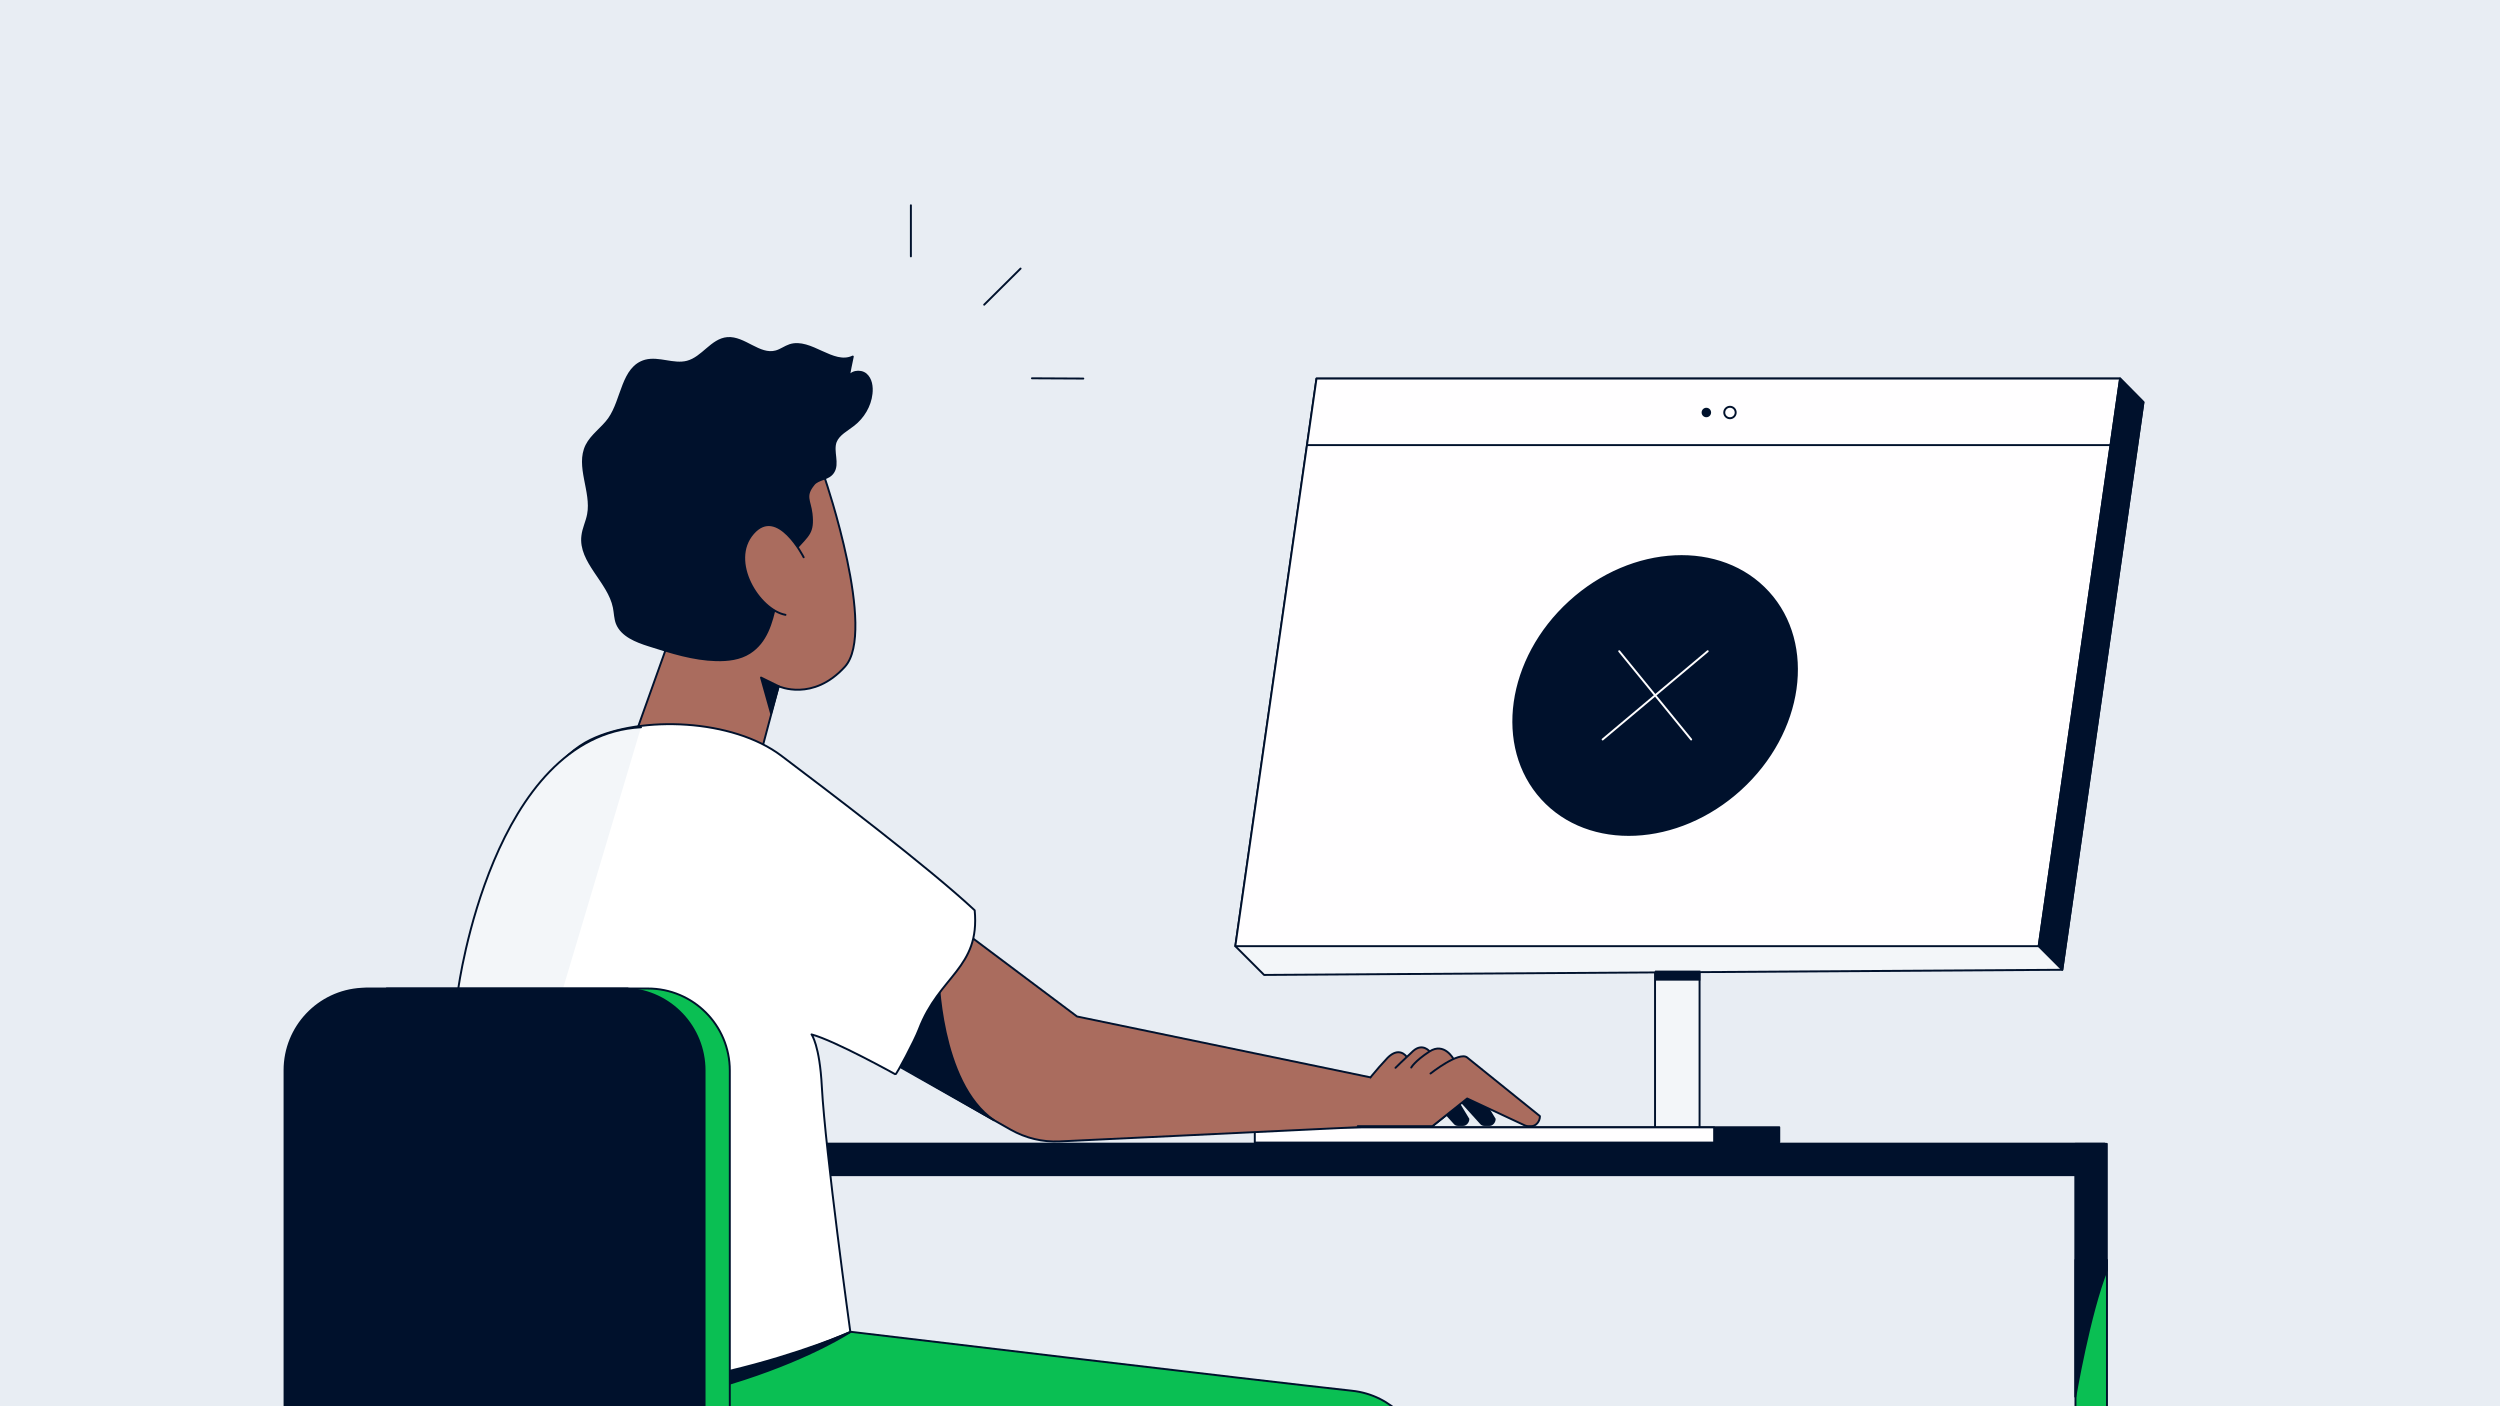 <svg xmlns="http://www.w3.org/2000/svg" fill="none" viewBox="0 0 1920 1080"><rect x="0" y="0" width="1920" height="1080" fill="#333333" stroke="none"/><g clip-path="url(#a)"><path fill="#E8EDF3" d="M0 0H1920V1080H0z"/><path fill="#AA6C5E" stroke="#00122E" stroke-linecap="round" stroke-linejoin="round" stroke-miterlimit="10" stroke-width="1.5" d="M633.883 368.531s39.616 116.381 15.013 143.495-50.875 15.017-50.875 15.017l-13.762 51.725-94.035-21.066 25.646-71.747s-43.786-98.027-15.43-141.618 102.585-55.688 133.443 24.194"/><path fill="#00112C" stroke="#00112C" stroke-linecap="round" stroke-linejoin="round" stroke-miterlimit="10" stroke-width="1.5" d="M639.93 362.691c4.378-6.674-.834-16.06 1.876-23.36 2.294-5.84 8.758-8.968 13.762-12.931 7.506-5.84 12.718-14.6 13.761-23.985.625-5.423-.209-11.472-4.379-15.017-4.378-3.546-12.51-2.086-13.344 3.337 1.043-5.631 2.085-11.263 3.336-16.894-15.012 7.3-32.318-13.974-48.373-8.76-3.753 1.251-6.881 3.754-10.634 4.797-12.718 3.546-24.186-11.263-37.322-10.22-12.093 1.043-18.974 15.017-30.859 18.146-10.425 2.711-21.684-3.546-32.109-.835-17.932 5.006-17.515 29.826-27.94 44.634-5.213 7.3-13.344 12.514-17.306 20.44-7.923 16.059 4.587 35.456 1.251 52.976-1.042 5.631-3.753 10.846-4.379 16.477-2.502 20.023 20.225 35.248 24.187 55.062.834 4.171.834 8.551 2.294 12.306 3.753 9.385 14.803 13.765 24.812 16.894 16.888 5.422 33.986 10.845 51.5 11.262 8.966.209 18.14-.834 25.646-5.631 25.646-16.477 16.264-57.773 35.655-79.882 9.382-10.637 13.552-12.305 11.884-27.114-1.251-10.219-5.629-13.348 1.668-22.316 3.337-4.38 11.468-3.755 15.013-9.386"/><path fill="#AA6C5E" d="M617.203 427.973s-20.017-39.837-38.782-18.354c-18.766 21.483 4.587 58.816 24.812 62.57"/><path stroke="#00122E" stroke-linecap="round" stroke-linejoin="round" stroke-miterlimit="10" stroke-width="1.5" d="M617.203 427.973s-20.017-39.837-38.782-18.354c-18.766 21.483 4.587 58.816 24.812 62.57"/><path fill="#00112C" stroke="#00112C" stroke-linecap="round" stroke-linejoin="round" stroke-miterlimit="10" stroke-width="1.5" d="m598.021 527.043-13.553-6.674 7.714 27.531zM311.53 878.301v24.194h1304.82v-24.194z"/><path fill="#0ABF53" stroke="#00112C" stroke-linecap="round" stroke-linejoin="round" stroke-miterlimit="10" stroke-width="1.5" d="M1593.96 1707.41h24.19V967.62h-24.19z"/><path fill="#00112C" stroke="#00112C" stroke-linecap="round" stroke-linejoin="round" stroke-miterlimit="10" stroke-width="1.5" d="M1618.03 878.48h-24.19v194.18s11.05-64.66 24.19-97.195z"/><path fill="#0ABF53" stroke="#00112C" stroke-linecap="round" stroke-linejoin="round" stroke-miterlimit="10" stroke-width="1.5" d="m336.347 1052.84 316.927-30.03s321.098 38.38 384.896 45.26c31.49 3.34 51.71 27.95 61.3 57.77 9.8 30.66 8.14 66.95-4.37 91.77-25.02 48.81-231.236 365.83-231.236 365.83s-93.41-69.45-114.26-86.35c-20.851-16.89-12.928-35.87 0-29.2 0 0 1.668-19.6 16.68-12.09l138.864-255.08s-434.524 19.6-505.415-10.43c-71.101-30.03-66.096-90.52-63.386-137.45"/><path fill="#F3F6F9" stroke="#00112C" stroke-linecap="round" stroke-linejoin="round" stroke-miterlimit="10" stroke-width="1.5" d="m1628.24 290.735 17.93 18.145-62.34 435.908-613.003 3.963-22.101-22.108 62.344-435.908z"/><path fill="#FFFEFF" stroke="#00112C" stroke-linecap="round" stroke-linejoin="round" stroke-miterlimit="10" stroke-width="1.5" d="M1565.69 726.643H948.726l62.344-435.908h617.17z"/><path fill="#00112C" stroke="#fff" stroke-linecap="round" stroke-miterlimit="10" stroke-width="1.5" d="M1310.48 321.186a4.38 4.38 0 1 0 0-8.76 4.38 4.38 0 1 0 0 8.76Z"/><path stroke="#00112C" stroke-linecap="round" stroke-miterlimit="10" stroke-width="1.5" d="M1328.62 321.186a4.38 4.38 0 1 0 0-8.76 4.38 4.38 0 1 0 0 8.76Z"/><path stroke="#00112C" stroke-linecap="round" stroke-linejoin="round" stroke-miterlimit="10" stroke-width="1.5" d="M1003.77 341.834h616.97"/><path fill="#F3F6F9" stroke="#00112C" stroke-linecap="round" stroke-linejoin="round" stroke-miterlimit="10" stroke-width="1.5" d="M1305.27 746.874h-34.2v130.355h34.2z"/><path fill="#00112C" d="M1305.89 745.414h-34.82v7.717h34.82z"/><path fill="#00112C" stroke="#00112C" stroke-linecap="round" stroke-linejoin="round" stroke-miterlimit="10" stroke-width="1.5" d="M985.744 877.176h380.726v-11.471H985.744z"/><path fill="#FFFEFF" stroke="#00112C" stroke-linecap="round" stroke-linejoin="round" stroke-miterlimit="10" stroke-width="1.5" d="M963.679 877.506h352.791v-11.68H963.679z"/><path fill="#AA6C5E" d="M1048.18 832.804s8.76-11.263 17.52-20.44c8.75-8.759 14.18-1.251 14.18-1.251l38.99 38.794-18.56 14.808h-61.93"/><path stroke="#00122E" stroke-linecap="round" stroke-linejoin="round" stroke-miterlimit="10" stroke-width="1.5" d="M1048.18 832.804s8.76-11.263 17.52-20.44c8.75-8.759 14.18-1.251 14.18-1.251l38.99 38.794-18.56 14.808h-61.93"/><path fill="#AA6C5E" d="M1071.74 820.081s6.26-6.257 13.56-12.931c7.29-6.465 12.72.417 12.72.417l20.85 25.237-17.1 22.108"/><path stroke="#00122E" stroke-linecap="round" stroke-linejoin="round" stroke-miterlimit="10" stroke-width="1.5" d="M1071.74 820.081s6.26-6.257 13.56-12.931c7.29-6.465 12.72.417 12.72.417l20.85 25.237-17.1 22.108"/><path fill="#00112C" d="m1107.4 824.461 21.06 34.831c0 2.92-2.3 5.423-4.8 5.423h-3.75c-1.25 0-2.5-.417-3.34-1.46l-23.98-26.488"/><path fill="#00112C" d="m1127.62 824.461 21.06 34.831c0 2.92-2.29 5.423-4.79 5.423h-3.76c-1.25 0-2.5-.417-3.33-1.46l-23.98-26.488"/><path fill="#AA6C5E" d="m1089.67 857.207 37.12-13.766-10.43-30.034s-7.09-13.348-18.55-5.84c-11.47 7.509-13.97 12.306-13.97 12.306"/><path stroke="#00122E" stroke-linecap="round" stroke-linejoin="round" stroke-miterlimit="10" stroke-width="1.5" d="m1089.67 857.207 37.12-13.766-10.43-30.034s-7.09-13.348-18.55-5.84c-11.47 7.509-13.97 12.306-13.97 12.306"/><path fill="#AA6C5E" d="m1059.02 864.924-245.197 11.679c-13.136.626-26.063-2.502-37.531-8.968l-213.509-120.97-4.795-167.897 269.179 201.894 225.183 46.719"/><path stroke="#00122E" stroke-linecap="round" stroke-linejoin="round" stroke-miterlimit="10" stroke-width="1.5" d="m1059.02 864.924-245.197 11.679c-13.136.626-26.063-2.502-37.531-8.968l-213.509-120.97-4.795-167.897 269.179 201.894 225.183 46.719"/><path fill="#AA6C5E" d="M1098.64 824.461s21.89-17.311 28.15-12.305c6.25 5.005 55.88 45.051 55.88 45.051 0 4.171-3.13 7.717-6.67 7.717h-2.3c-.83 0-1.67-.209-2.71-.626l-44.2-20.648-26.69 21.274h-57.34"/><path stroke="#00122E" stroke-linecap="round" stroke-linejoin="round" stroke-miterlimit="10" stroke-width="1.5" d="M1098.64 824.461s21.89-17.311 28.15-12.305c6.25 5.005 55.88 45.051 55.88 45.051 0 4.171-3.13 7.717-6.67 7.717h-2.3c-.83 0-1.67-.209-2.71-.626l-44.2-20.648-26.69 21.274h-57.34"/><path fill="#00112C" stroke="#00112C" stroke-linecap="round" stroke-linejoin="round" stroke-miterlimit="10" stroke-width="1.5" d="M720.621 747.083s.834 84.47 42.744 113.252l-76.938-44.425z"/><path fill="#fff" stroke="#00112C" stroke-linecap="round" stroke-linejoin="round" stroke-miterlimit="10" stroke-width="1.5" d="M318.207 1048.26c27.106-366.459 92.785-459.481 135.32-480.129 38.99-18.771 109.048-16.06 146.578 12.305 36.697 27.74 112.176 84.888 148.456 118.676 4.17 44.633-27.106 49.848-42.952 91.561-3.128 8.343-17.306 35.04-17.931 34.414 0 0-46.497-25.862-64.428-30.659 0 0 6.255 8.134 7.923 40.253 2.71 49.64 21.893 188.339 21.893 188.339s-153.043 67.37-287.945 37.54z"/><path fill="#00112C" stroke="#00112C" stroke-linecap="round" stroke-linejoin="round" stroke-miterlimit="10" stroke-width="1.5" d="m1583.83 744.788-18.14-18.145 62.55-435.908 17.93 18.145zM653.274 1022.81s-112.384 75.29-318.178 65.28l1.251-35.25s139.907 47.14 316.927-30.03"/><path fill="#F3F6F9" d="m416.204 813.407-64.219-54.228s26.063-194.385 140.324-200.642"/><path stroke="#00112C" stroke-linecap="round" stroke-linejoin="round" stroke-miterlimit="10" stroke-width="1.5" d="m416.204 813.407-64.219-54.228s26.063-194.385 140.324-200.642"/><path fill="#0ABF53" stroke="#00112C" stroke-linecap="round" stroke-linejoin="round" stroke-miterlimit="10" stroke-width="1.5" d="M560.698 1203.43H296.939V759.179h200.582c34.82 0 62.968 28.157 62.968 62.988v381.263z"/><path fill="#00112C" stroke="#00112C" stroke-linecap="round" stroke-linejoin="round" stroke-miterlimit="10" stroke-width="1.5" d="m277.549 759.388 3.753-.209h200.79v.209c32.944 1.877 59.007 29.2 59.007 62.779v381.263H218.542V821.958c0-33.37 26.063-60.693 59.007-62.57M1336.7 606.173c48.02-43.742 57.6-111.446 21.39-151.221s-104.49-36.558-152.51 7.184c-48.03 43.742-57.6 111.445-21.39 151.22 36.2 39.775 104.48 36.559 152.51-7.183"/><path stroke="#FFFEFF" stroke-linecap="round" stroke-linejoin="round" stroke-miterlimit="10" stroke-width="1.5" d="m1311.52 500.137-80.69 67.785M1243.55 500.137l55.26 67.785"/><path stroke="#00112C" stroke-linecap="round" stroke-linejoin="round" stroke-miterlimit="10" stroke-width="1.5" d="M699.562 157.668v39.211M783.798 206.265l-27.939 27.739M831.963 290.735l-39.408-.209"/></g><defs><clipPath id="a"><path fill="#fff" d="M0 0H1920V1080H0z"/></clipPath></defs></svg>